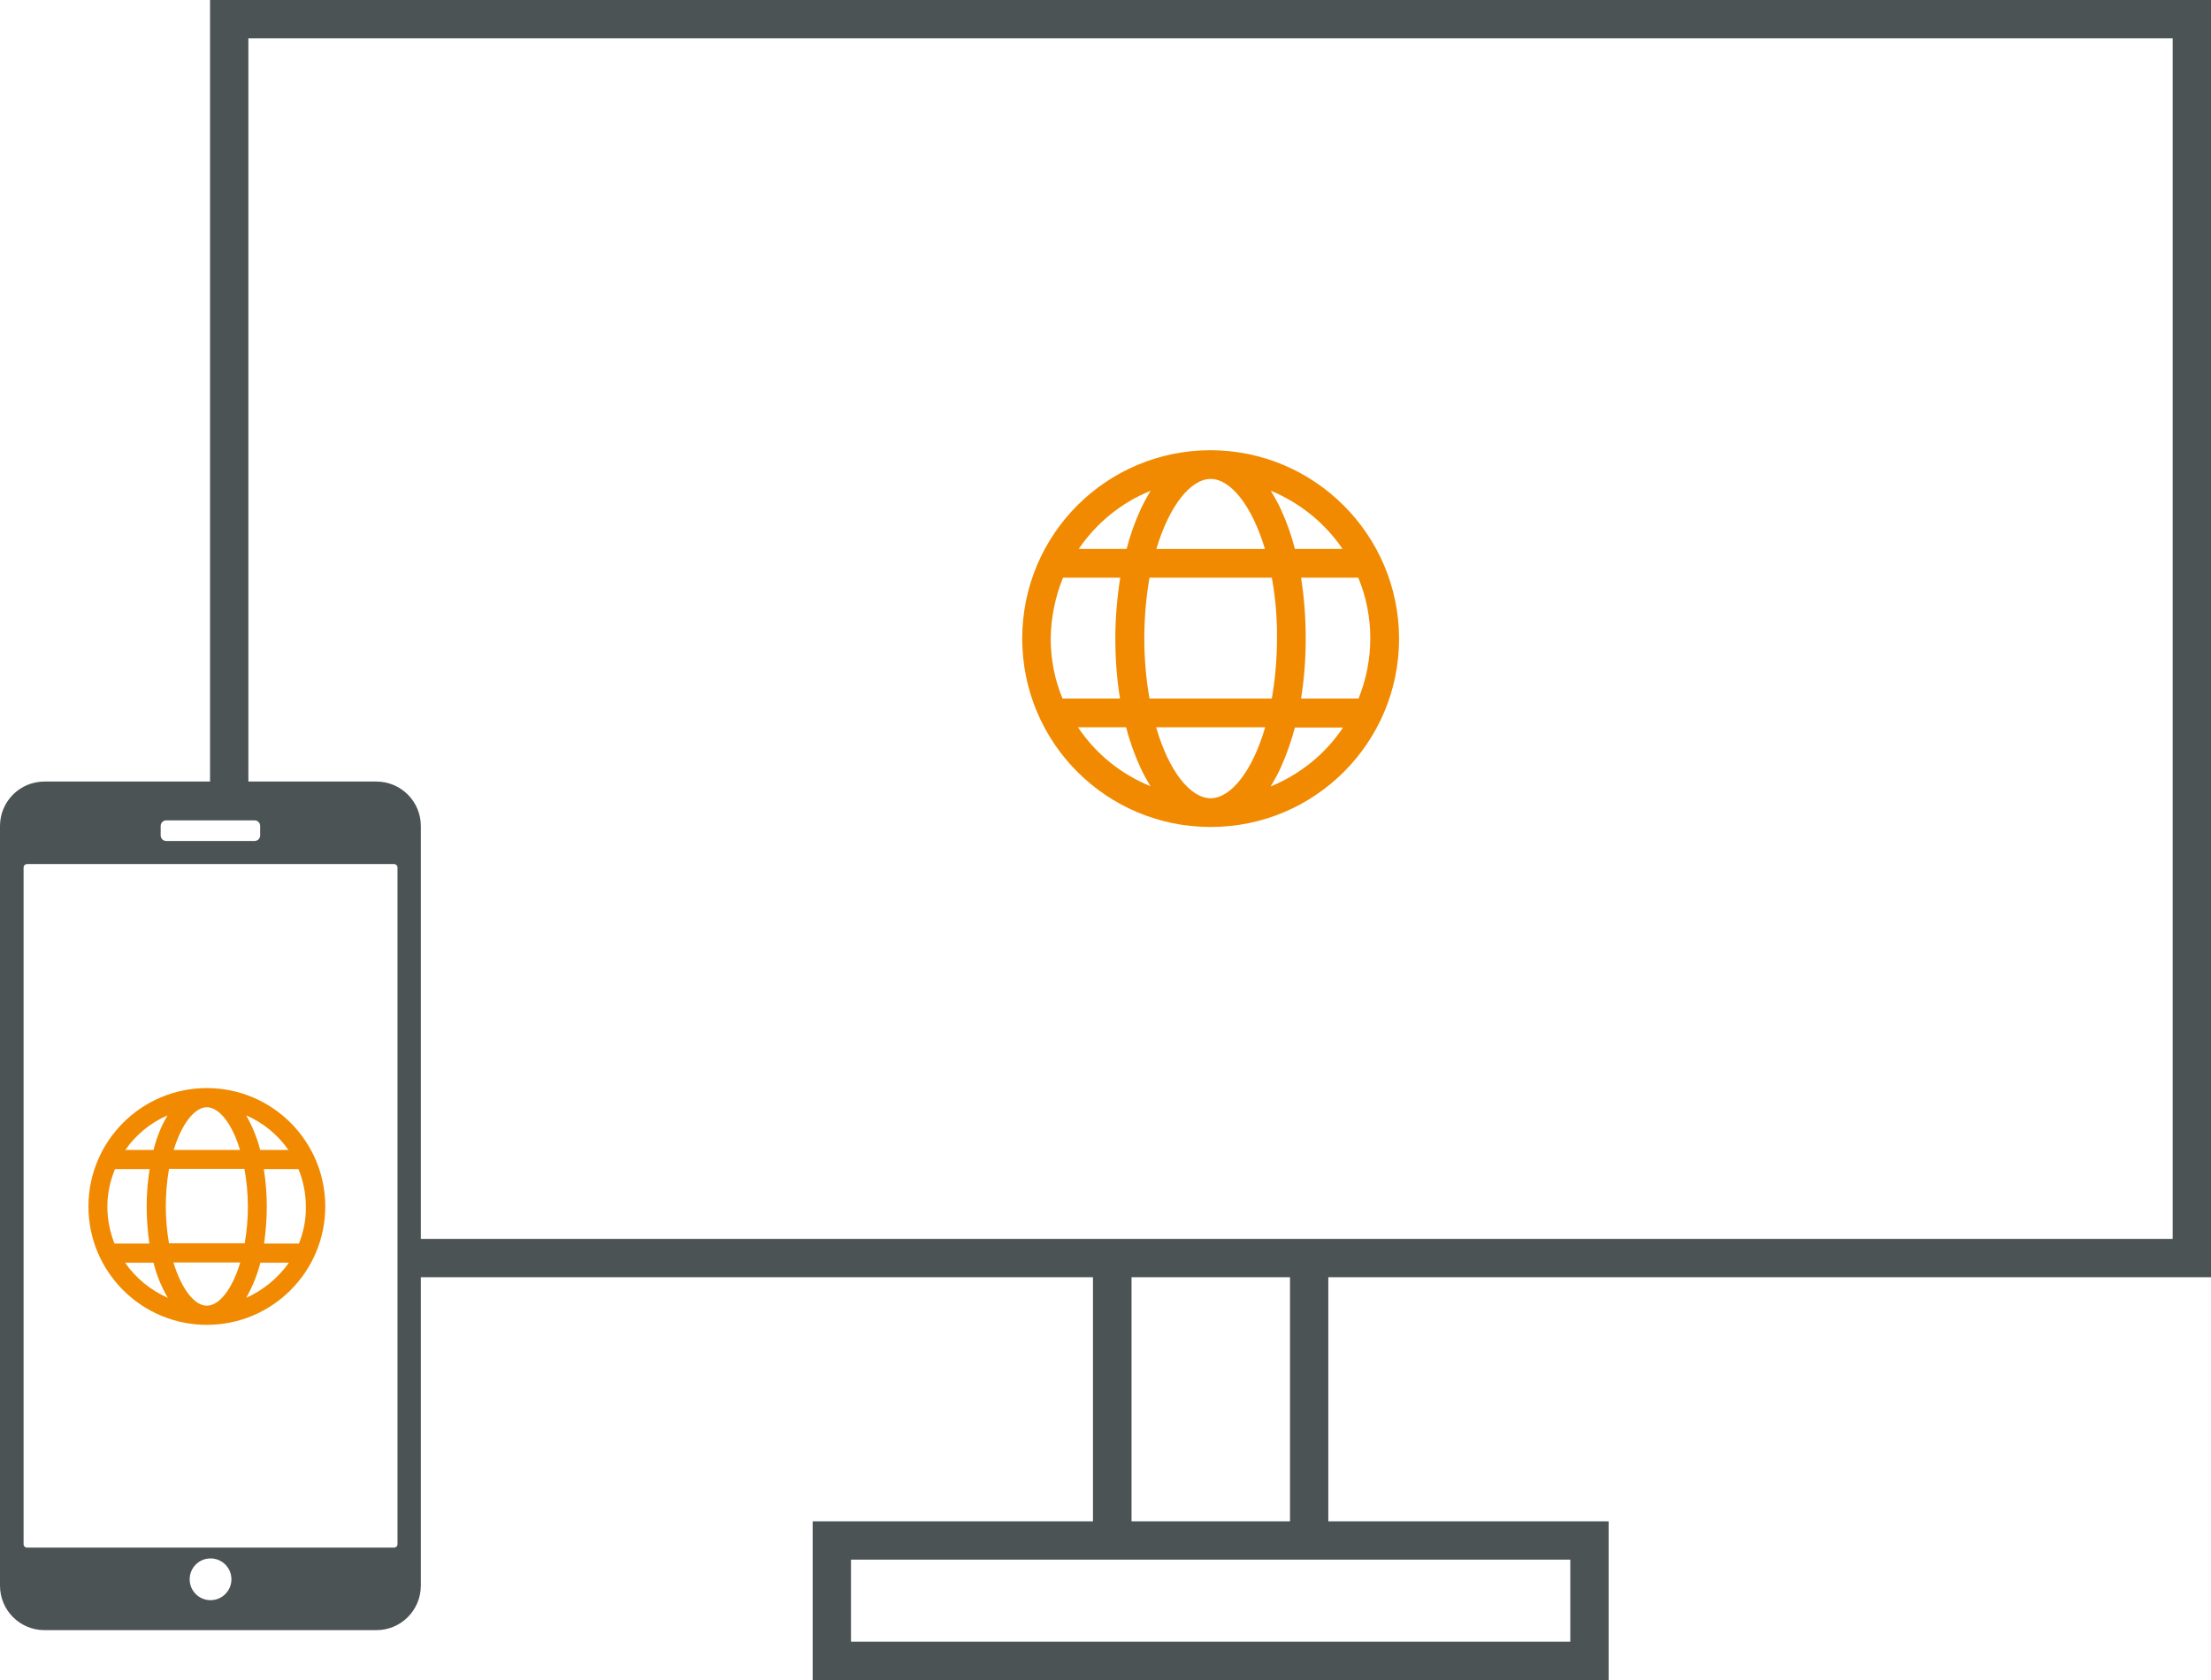 <?xml version="1.0" encoding="UTF-8"?>
<!-- Generator: $$$/GeneralStr/196=Adobe Illustrator 27.6.0, SVG Export Plug-In . SVG Version: 6.00 Build 0)  -->
<svg xmlns="http://www.w3.org/2000/svg" xmlns:xlink="http://www.w3.org/1999/xlink" version="1.1" id="Ebene_1" x="0px" y="0px" viewBox="0 0 900 684" style="enable-background:new 0 0 900 684;" xml:space="preserve">
<style type="text/css">
	.st0{fill:#4C5355;}
	.st1{fill:#F18A00;}
</style>
<g>
	<path class="st0" d="M900,520V0H85.5v318.2H18.1c-10,0-18.1,8.1-18.1,18.1v309.3c0,10,8.1,18.1,18.1,18.1c0,0,0,0,0,0h135.1   c10,0,18.1-8.1,18.1-18.1V520h273.6v99.4H330.8V684h324v-64.6H540.7V520H900z M65.4,336.3c0-1.3,1-2.3,2.3-2.3h35.9   c1.3,0,2.3,1,2.3,2.3v3.8c0,1.3-1,2.3-2.3,2.3H67.7c-1.3,0-2.3-1-2.3-2.3V336.3z M85.7,651.5c-4.7,0-8.5-3.8-8.5-8.5   s3.8-8.5,8.5-8.5s8.5,3.8,8.5,8.5S90.4,651.5,85.7,651.5L85.7,651.5z M161.8,628.7c0,0.8-0.6,1.4-1.4,1.4c0,0,0,0,0,0H11   c-0.8,0-1.4-0.6-1.4-1.4l0,0V353.2c0-0.8,0.6-1.4,1.4-1.4h0h149.4c0.8,0,1.4,0.6,1.4,1.4l0,0L161.8,628.7L161.8,628.7z    M171.3,504.4V336.3c0-10-8.1-18.1-18.1-18.1h-52.1V15.6h783.3v488.8H171.3z M639.2,635v33.4H346.4V635H639.2z M525.1,619.4h-64.5   V520h64.5V619.4z"></path>
	<path class="st1" d="M492.8,183.3c-42.4,0-76.7,34.3-76.7,76.7s34.3,76.7,76.7,76.7s76.7-34.3,76.7-76.7   C569.4,217.7,535.1,183.4,492.8,183.3z M492.8,325c-8.2,0-17-10.9-22.2-28.9H515C509.8,314,501,325,492.8,325z M467.9,284.4   c-1.4-8.1-2.1-16.2-2.1-24.4c0-8.3,0.7-16.6,2.1-24.8h49.8c1.5,8.2,2.2,16.5,2.1,24.8c0,8.2-0.7,16.3-2.1,24.4H467.9z M492.8,195   c8.1,0,16.8,10.8,22.1,28.5h-44.2C476,205.8,484.7,195,492.8,195z M529.6,235.2h23.3c6.5,15.7,6.5,33.4,0.1,49.2h-23.4   c1.3-8.1,1.9-16.2,1.9-24.4C531.5,251.7,530.9,243.4,529.6,235.2z M546.5,223.5h-19.4c-1.4-5.5-3.3-10.9-5.7-16.1   c-1.2-2.6-2.6-5.1-4.1-7.6C529.1,204.7,539.3,212.9,546.5,223.5z M468.4,199.8c-1.5,2.4-2.9,5-4.1,7.6c-2.4,5.2-4.3,10.6-5.7,16.1   h-19.5C446.3,212.9,456.5,204.6,468.4,199.8L468.4,199.8z M432.7,235.2H456c-1.3,8.2-2,16.5-2,24.8c0,8.2,0.6,16.3,1.9,24.4h-23.4   c-3.2-7.7-4.8-16-4.8-24.4C427.8,251.5,429.5,243.1,432.7,235.2L432.7,235.2z M438.8,296.1h19.6c1.4,5.6,3.4,11.1,5.8,16.4   c1.2,2.6,2.6,5.1,4.1,7.6C456.3,315.2,446,306.9,438.8,296.1z M517.2,320.2c1.5-2.4,2.9-5,4.1-7.6c2.4-5.3,4.3-10.8,5.8-16.4h19.6   C539.5,307,529.2,315.3,517.2,320.2L517.2,320.2z"></path>
	<path class="st1" d="M84.2,443C57.6,443,36,464.6,36,491.2s21.6,48.2,48.2,48.2c26.6,0,48.2-21.6,48.2-48.2S110.8,443,84.2,443   C84.2,443,84.2,443,84.2,443z M117.4,468.2h-11.5c-1.2-4.9-3.2-9.7-5.7-14.1C107.1,457.1,113.1,462,117.4,468.2L117.4,468.2z    M100.9,491.2c0,5-0.4,10-1.3,15H68.8c-0.9-5-1.3-10-1.3-15c0-5.1,0.4-10.2,1.3-15.3h30.7C100.4,480.9,100.9,486.1,100.9,491.2   L100.9,491.2z M84.2,531.6c-5,0-10.3-6.7-13.6-17.6h27.2C94.5,525,89.2,531.6,84.2,531.6L84.2,531.6z M70.7,468.2   c3.3-10.8,8.6-17.4,13.5-17.4s10.3,6.6,13.5,17.4H70.7z M68.2,454.1c-2.6,4.4-4.5,9.2-5.7,14.1H51C55.3,462,61.3,457.1,68.2,454.1   L68.2,454.1z M46.8,476h14.1c-0.8,5.1-1.2,10.2-1.2,15.3c0,5,0.4,10,1.1,15H46.6c-1.9-4.8-2.9-9.9-2.9-15   C43.7,486,44.8,480.9,46.8,476z M50.9,514.1h11.6c1.2,5,3.2,9.8,5.8,14.3C61.3,525.3,55.3,520.4,50.9,514.1z M100.2,528.4   c2.6-4.5,4.5-9.3,5.8-14.3h11.6C113.2,520.3,107.2,525.3,100.2,528.4L100.2,528.4z M121.7,506.3h-14.2c0.7-5,1.1-10,1.1-15   c0-5.1-0.4-10.2-1.2-15.3h14.1c2,4.9,3,10.1,3,15.3C124.6,496.4,123.6,501.5,121.7,506.3z"></path>
</g>
</svg>
